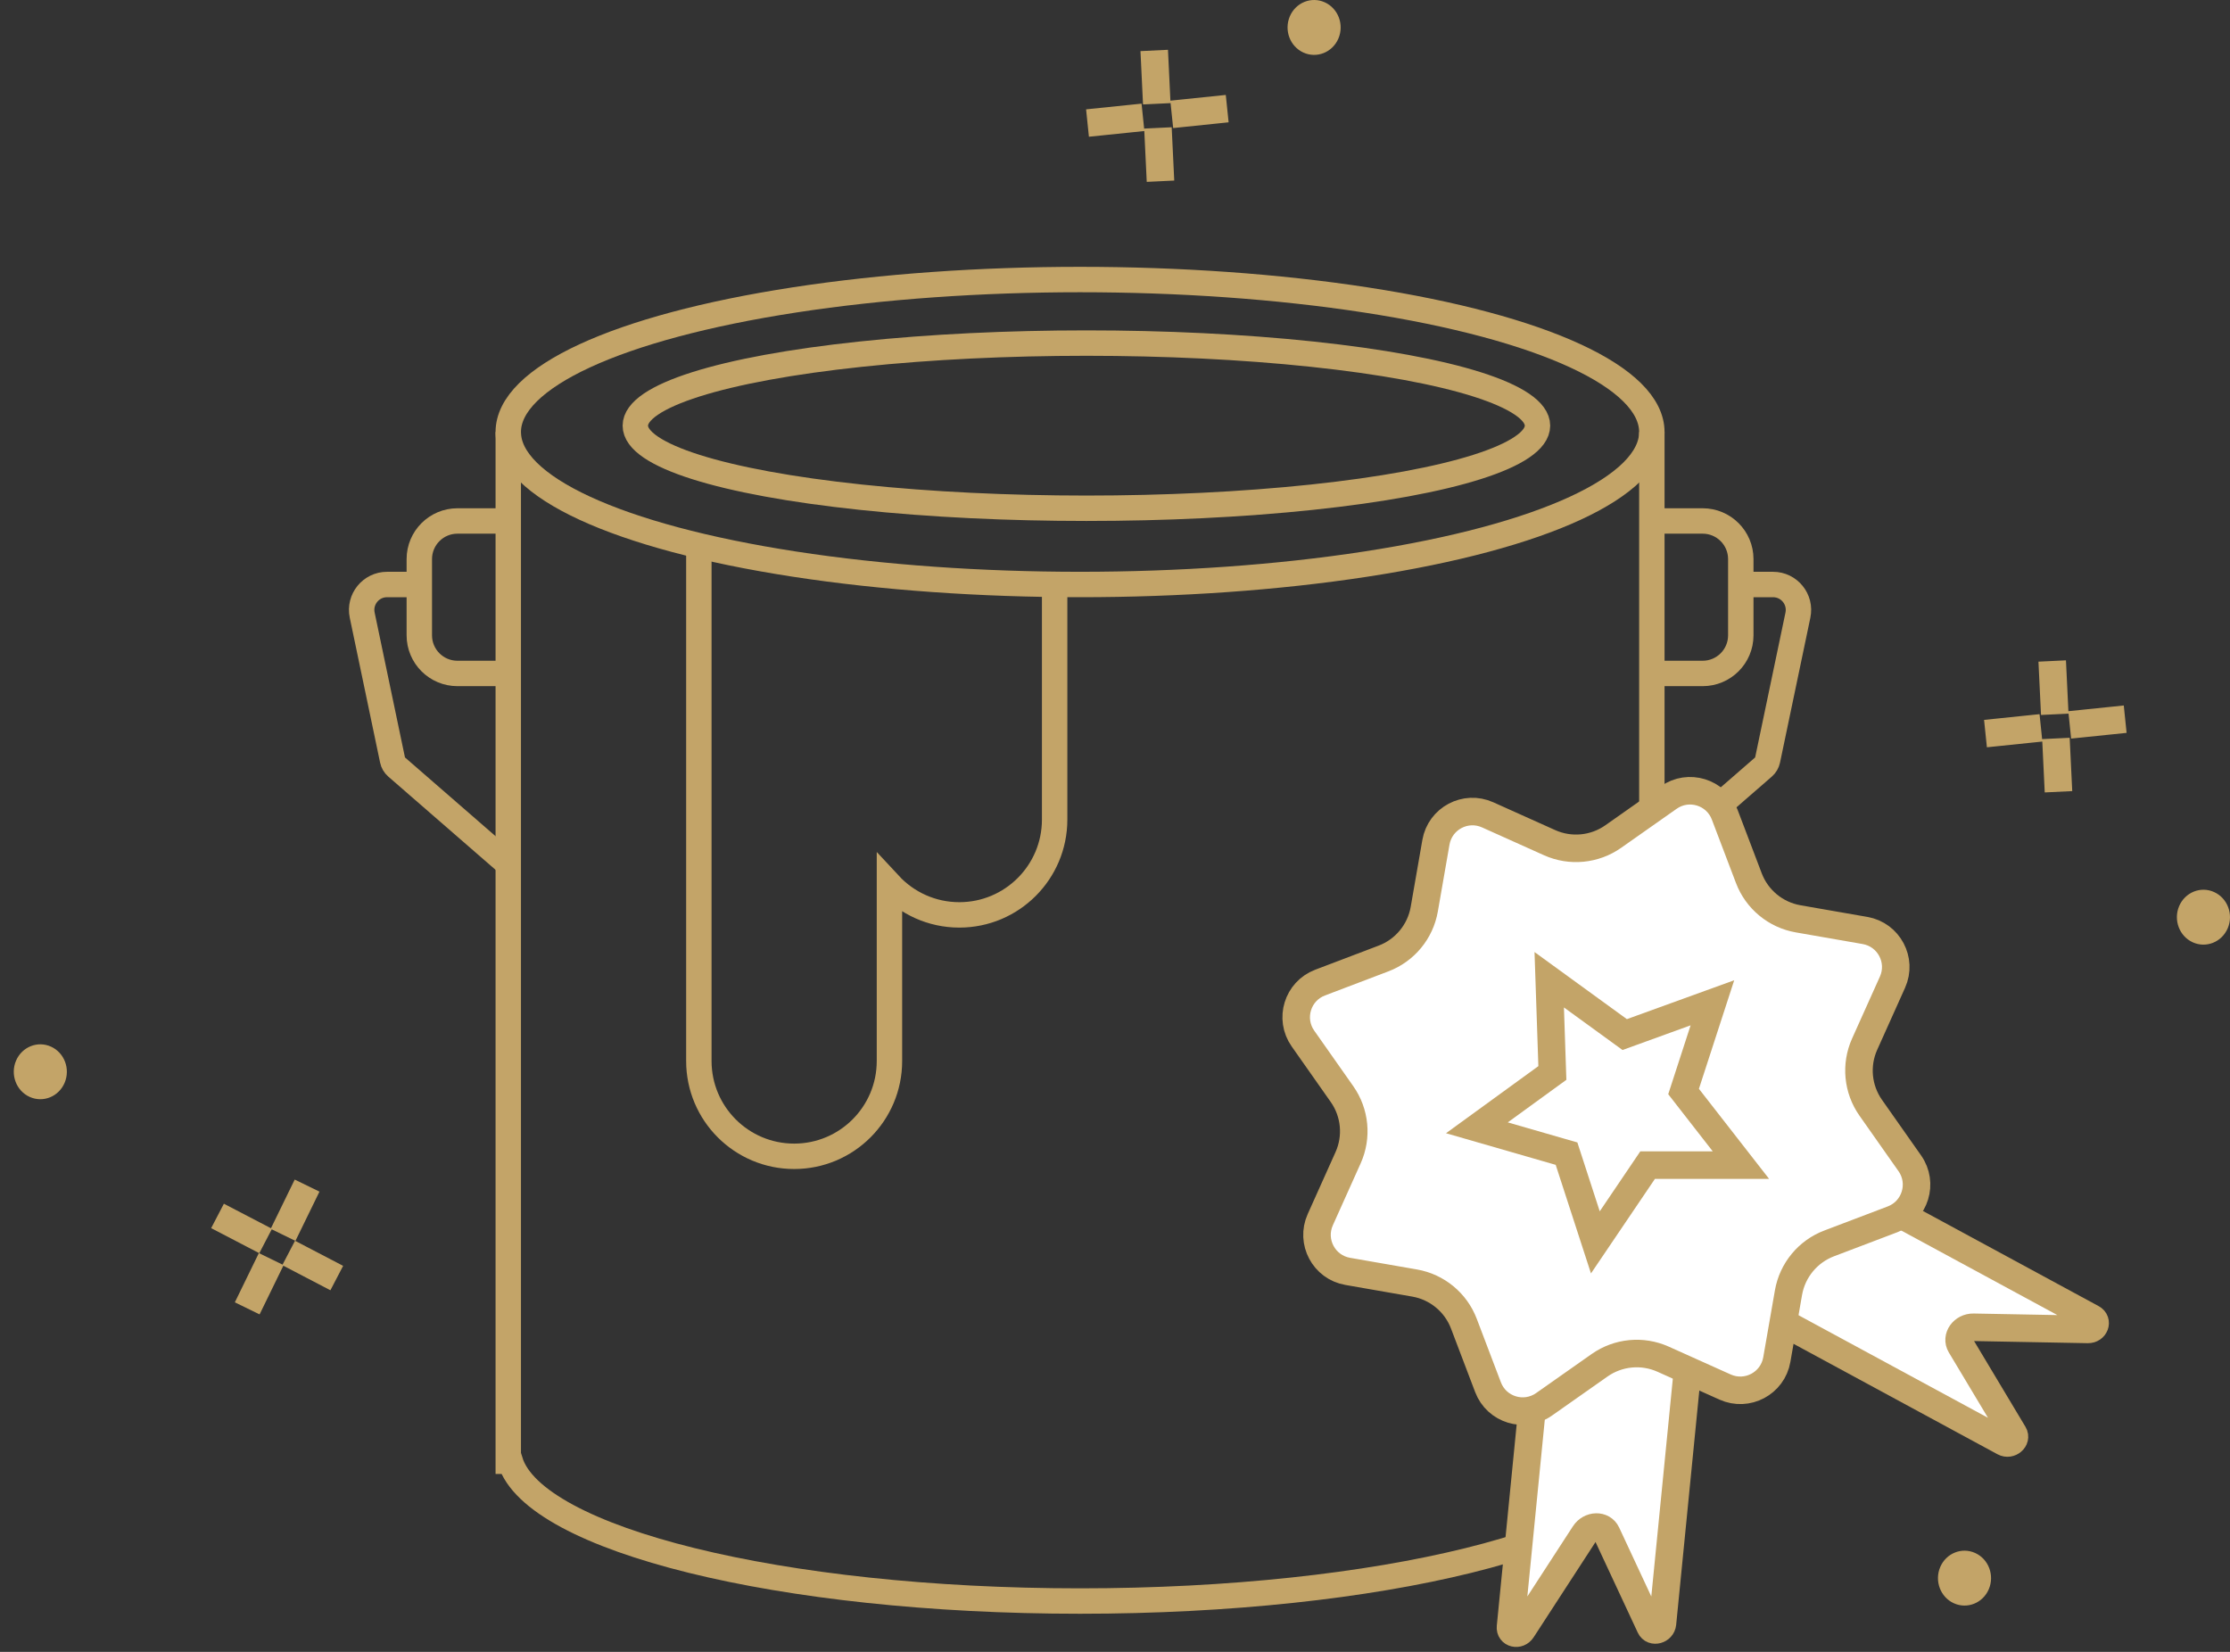 <?xml version="1.0" encoding="UTF-8"?>
<svg xmlns="http://www.w3.org/2000/svg" width="162" height="120" viewBox="0 0 162 120" fill="none">
  <rect x="0" y="0" width="162" height="120" fill="#333333" stroke="none"/>
  <path d="M127.171 42.461H128.804C129.976 42.461 130.851 43.539 130.611 44.686L128.407 55.213C128.365 55.41 128.261 55.588 128.109 55.72L120 62.769" stroke="#C3A468" stroke-width="1.846"></path>
  <path d="M29.751 42.461H28.119C26.947 42.461 26.072 43.539 26.312 44.686L28.516 55.213C28.557 55.41 28.662 55.588 28.814 55.72L36.923 62.769" stroke="#C3A468" stroke-width="1.846"></path>
  <path d="M120 37.846H123.692C125.221 37.846 126.461 39.086 126.461 40.615V46.154C126.461 47.683 125.221 48.923 123.692 48.923H120" stroke="#C3A468" stroke-width="1.846"></path>
  <path d="M36.923 48.923L33.23 48.923C31.701 48.923 30.461 47.683 30.461 46.154L30.461 40.615C30.461 39.086 31.701 37.846 33.23 37.846L36.923 37.846" stroke="#C3A468" stroke-width="1.846"></path>
  <ellipse cx="78.461" cy="31.384" rx="41.538" ry="11.077" stroke="#C3A468" stroke-width="1.846"></ellipse>
  <ellipse cx="78.923" cy="30.923" rx="32.769" ry="6" stroke="#C3A468" stroke-width="1.846"></ellipse>
  <path d="M120 31.384V106.154H119.858C118.099 111.839 100.237 116.308 78.461 116.308C56.686 116.308 38.824 111.839 37.065 106.154H36.923V31.384" stroke="#C3A468" stroke-width="1.846"></path>
  <path d="M50.769 39.692V77.077C50.769 80.9 53.869 84 57.692 84C61.516 84 64.615 80.9 64.615 77.077V64.245C65.88 65.608 67.686 66.462 69.692 66.462C73.516 66.462 76.615 63.362 76.615 59.538V42.462" stroke="#C3A468" stroke-width="1.846"></path>
  <path d="M109.731 118.194L112.035 94.868L123.076 94.613L120.771 117.94C120.725 118.413 120.075 118.592 119.885 118.183L116.716 111.386C116.426 110.765 115.517 110.786 115.103 111.424L110.573 118.398C110.301 118.817 109.684 118.668 109.731 118.194Z" fill="white"></path>
  <path d="M151.984 95.764L131.373 84.603L124.975 93.605L145.587 104.766C146.006 104.993 146.517 104.555 146.286 104.168L142.432 97.735C142.08 97.147 142.607 96.406 143.367 96.42L151.681 96.576C152.181 96.585 152.403 95.991 151.984 95.764Z" fill="white"></path>
  <path d="M109.731 118.194L112.035 94.868L123.076 94.613L120.771 117.94C120.725 118.413 120.075 118.592 119.885 118.183L116.716 111.386C116.426 110.765 115.517 110.786 115.103 111.424L110.573 118.398C110.301 118.817 109.684 118.668 109.731 118.194Z" stroke="#C3A468" stroke-width="2"></path>
  <path d="M151.984 95.764L131.373 84.603L124.975 93.605L145.587 104.766C146.006 104.993 146.517 104.555 146.286 104.168L142.432 97.735C142.08 97.147 142.607 96.406 143.367 96.42L151.681 96.576C152.181 96.585 152.403 95.991 151.984 95.764Z" stroke="#C3A468" stroke-width="2"></path>
  <path d="M104.314 61.186C104.616 59.456 106.467 58.473 108.07 59.193L112.57 61.215C114.081 61.893 115.838 61.725 117.192 60.773L121.228 57.935C122.665 56.924 124.669 57.538 125.293 59.181L127.046 63.792C127.634 65.341 128.995 66.464 130.627 66.748L135.487 67.595C137.218 67.897 138.201 69.749 137.481 71.351L135.459 75.851C134.78 77.362 134.948 79.119 135.901 80.473L138.739 84.509C139.749 85.946 139.135 87.95 137.493 88.575L132.881 90.327C131.333 90.915 130.209 92.276 129.925 93.908L129.078 98.768C128.777 100.499 126.925 101.482 125.322 100.762L120.822 98.74C119.311 98.061 117.555 98.229 116.2 99.182L112.164 102.02C110.727 103.03 108.723 102.416 108.099 100.774L106.346 96.162C105.758 94.614 104.397 93.49 102.766 93.206L97.905 92.359C96.174 92.058 95.192 90.206 95.912 88.603L97.933 84.103C98.612 82.593 98.444 80.836 97.492 79.481L94.654 75.445C93.643 74.008 94.257 72.004 95.9 71.38L100.511 69.628C102.06 69.039 103.183 67.678 103.467 66.047L104.314 61.186Z" fill="white" stroke="#C3A468" stroke-width="2"></path>
  <path d="M112.545 71.174L117.599 74.845L118.028 75.157L118.527 74.976L124.399 72.848L122.469 78.788L122.305 79.293L122.631 79.712L126.47 84.639L120.224 84.639L119.693 84.639L119.396 85.078L115.896 90.252L113.966 84.312L113.802 83.807L113.292 83.66L107.29 81.93L112.343 78.259L112.773 77.947L112.755 77.416L112.545 71.174Z" stroke="#C3A468" stroke-width="2"></path>
  <path d="M141.935 116.467C140.961 116.023 140.52 114.846 140.949 113.838C141.379 112.831 142.518 112.375 143.492 112.819C144.467 113.264 144.908 114.44 144.478 115.448C144.048 116.455 142.91 116.911 141.935 116.467Z" fill="#C3A468"></path>
  <path d="M159.292 68.453C158.318 68.008 157.876 66.831 158.306 65.824C158.736 64.817 159.875 64.36 160.849 64.805C161.824 65.249 162.265 66.426 161.835 67.433C161.405 68.441 160.267 68.897 159.292 68.453Z" fill="#C3A468"></path>
  <path d="M149.402 54.643L149.492 56.519M149.132 49.017L149.222 50.892M147.272 52.978L145.232 53.189M153.391 52.347L151.351 52.557M84.167 10.291L84.257 12.166M83.897 4.664L83.987 6.54M82.037 8.626L79.997 8.836M88.156 7.994L86.117 8.205M21.856 91.484L23.578 92.382M16.689 88.793L18.411 89.69M19.266 92.367L18.398 94.147M21.87 87.027L21.002 88.807" stroke="#C3A468" stroke-width="2" stroke-linecap="square"></path>
  <path d="M2.151 79.683C1.176 79.238 0.735 78.061 1.165 77.054C1.595 76.047 2.733 75.59 3.708 76.035C4.682 76.479 5.123 77.656 4.693 78.663C4.264 79.671 3.125 80.127 2.151 79.683Z" fill="#C3A468"></path>
  <path d="M94.686 3.818C93.711 3.374 93.27 2.197 93.7 1.189C94.13 0.182 95.268 -0.274 96.243 0.17C97.217 0.615 97.659 1.791 97.229 2.799C96.799 3.806 95.66 4.262 94.686 3.818Z" fill="#C3A468"></path>
</svg>
